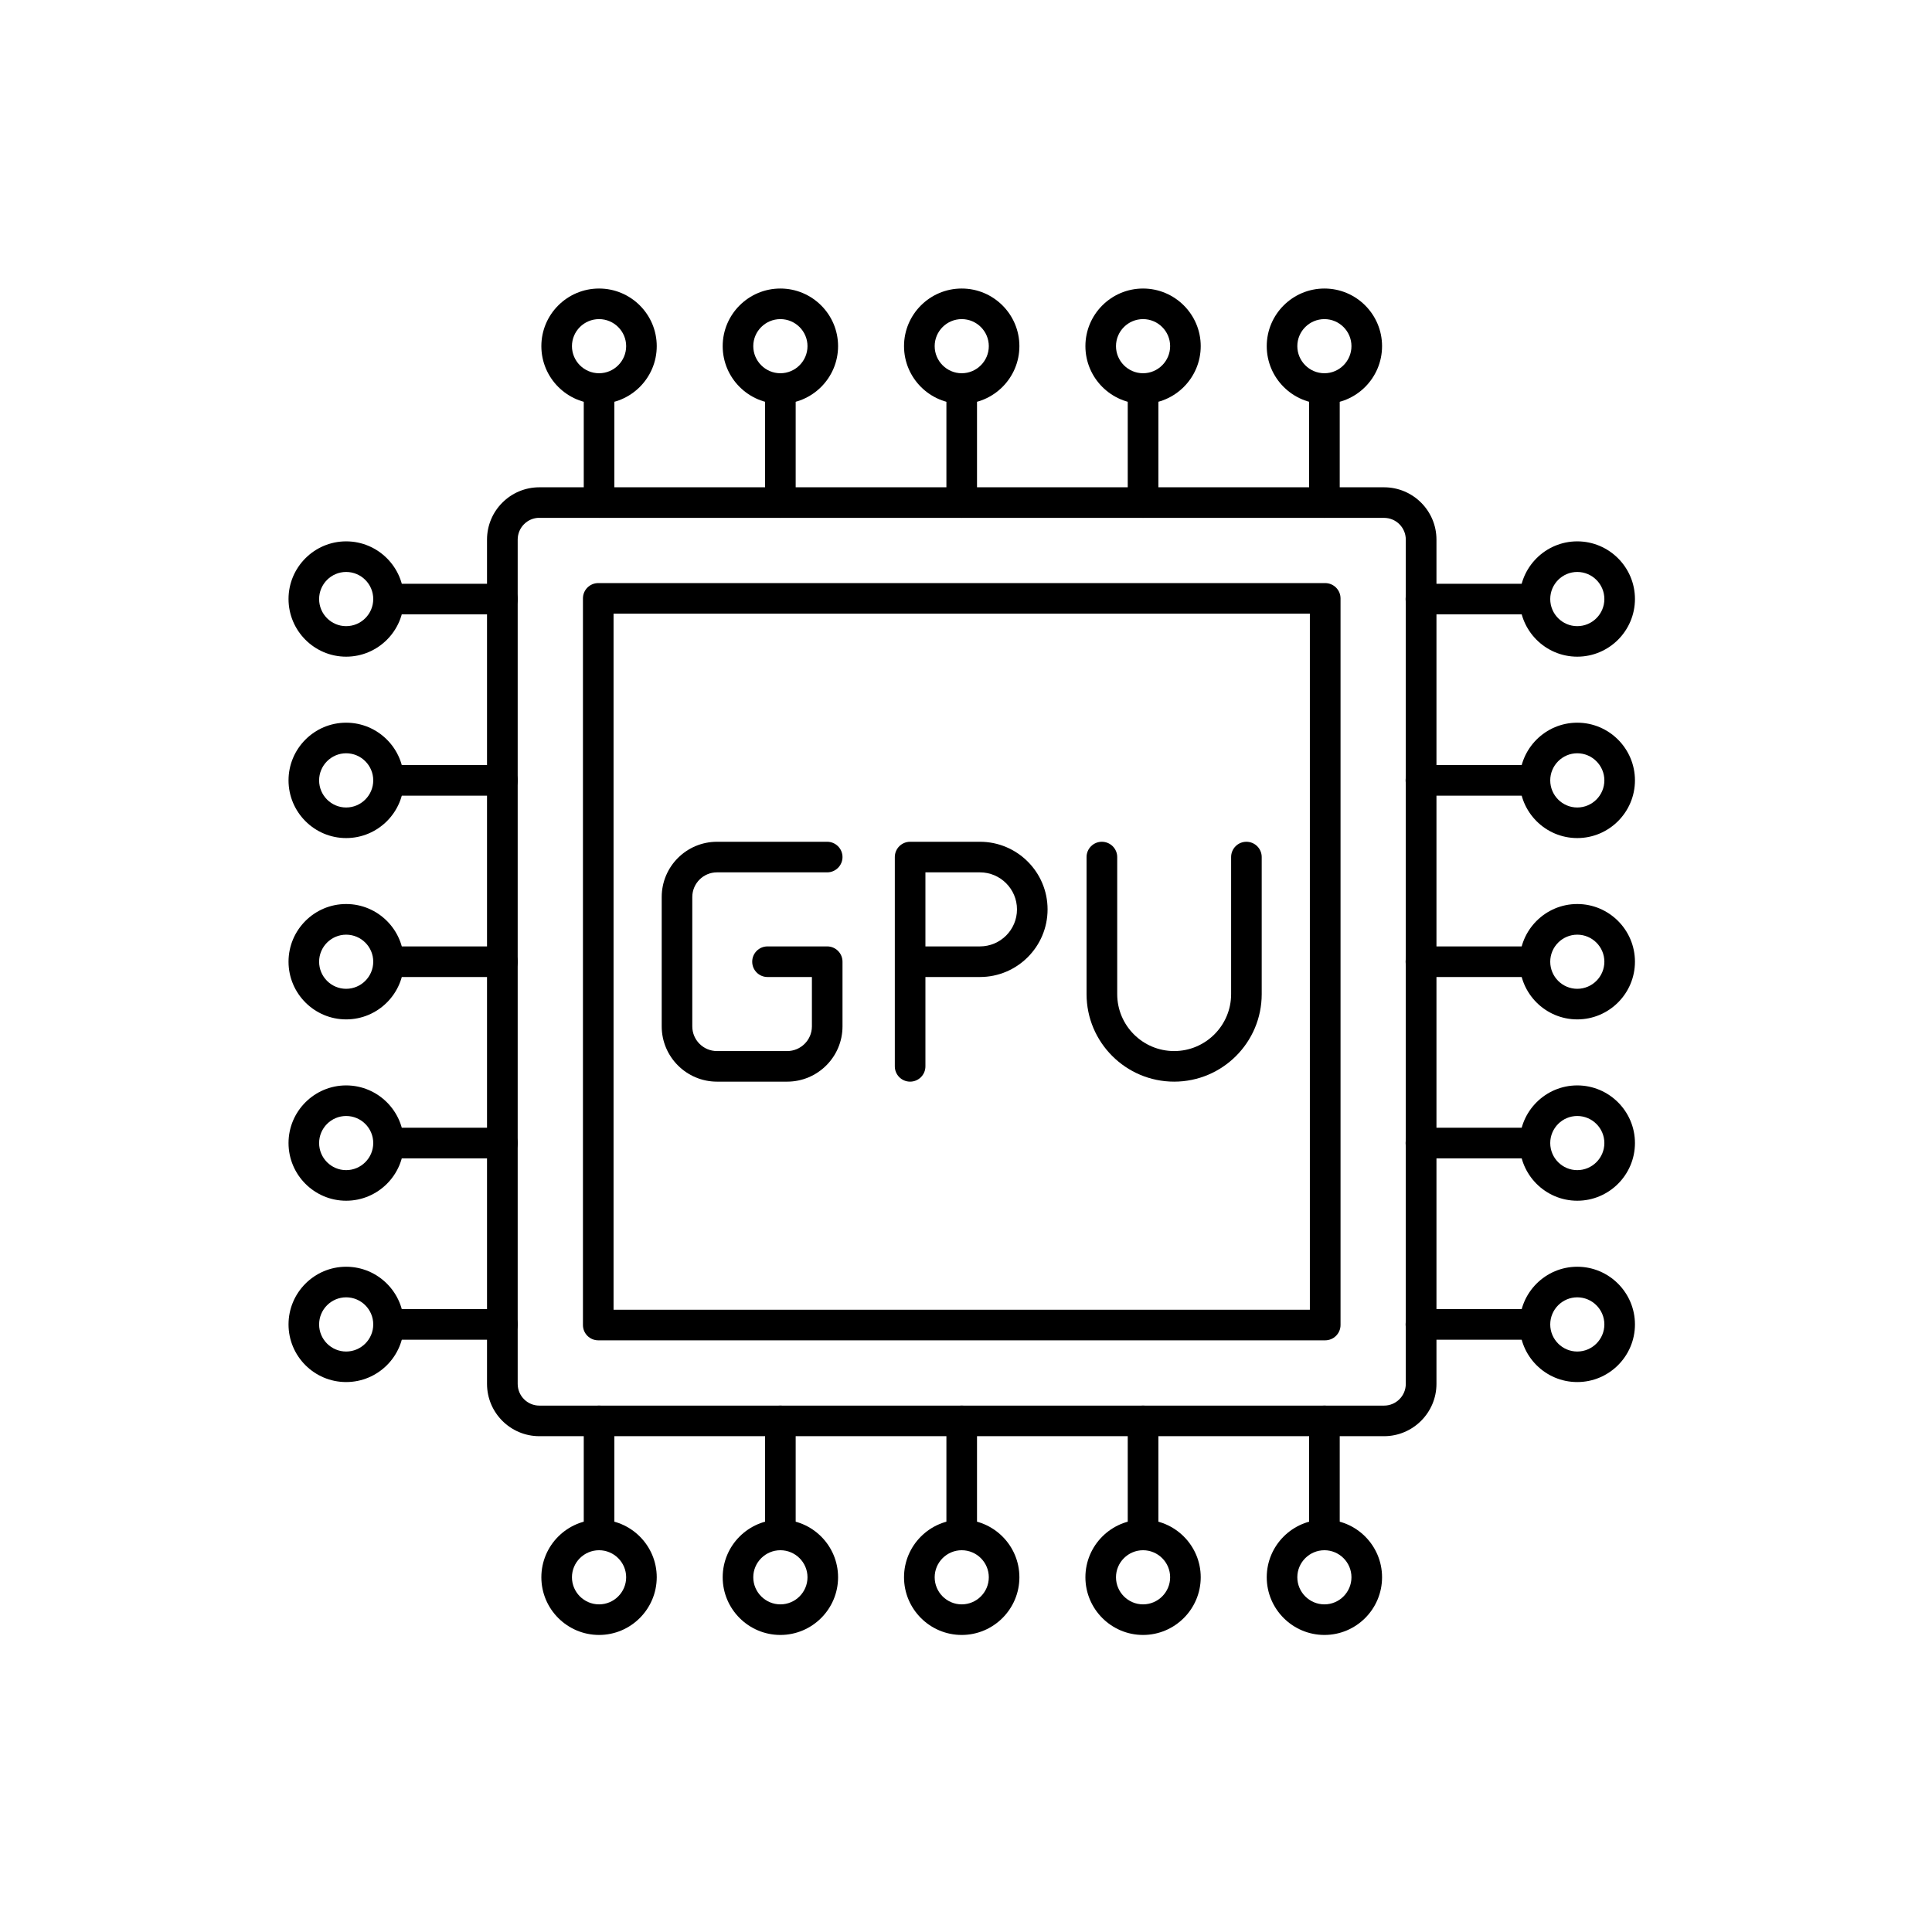 <svg xmlns="http://www.w3.org/2000/svg" xmlns:xlink="http://www.w3.org/1999/xlink" width="150" zoomAndPan="magnify" viewBox="0 0 112.5 112.5" height="150" preserveAspectRatio="xMidYMid meet" version="1.2"><defs><clipPath id="20d019d5b8"><path d="M 31 16.801 L 39 16.801 L 39 24 L 31 24 Z M 31 16.801 "/></clipPath><clipPath id="5b51ac37da"><path d="M 42 16.801 L 49 16.801 L 49 24 L 42 24 Z M 42 16.801 "/></clipPath><clipPath id="de0969c194"><path d="M 52 16.801 L 60 16.801 L 60 24 L 52 24 Z M 52 16.801 "/></clipPath><clipPath id="5e33d64480"><path d="M 63 16.801 L 70 16.801 L 70 24 L 63 24 Z M 63 16.801 "/></clipPath><clipPath id="e8aaaefbef"><path d="M 73 16.801 L 81 16.801 L 81 24 L 73 24 Z M 73 16.801 "/></clipPath><clipPath id="2d4096df6e"><path d="M 16.801 73 L 24 73 L 24 81 L 16.801 81 Z M 16.801 73 "/></clipPath><clipPath id="41d6199b4c"><path d="M 16.801 63 L 24 63 L 24 70 L 16.801 70 Z M 16.801 63 "/></clipPath><clipPath id="5cee92fc44"><path d="M 16.801 52 L 24 52 L 24 60 L 16.801 60 Z M 16.801 52 "/></clipPath><clipPath id="025bf64938"><path d="M 16.801 42 L 24 42 L 24 49 L 16.801 49 Z M 16.801 42 "/></clipPath><clipPath id="bb74ef2b1d"><path d="M 16.801 31 L 24 31 L 24 39 L 16.801 39 Z M 16.801 31 "/></clipPath><clipPath id="ad24d6059b"><path d="M 73 88 L 81 88 L 81 95.203 L 73 95.203 Z M 73 88 "/></clipPath><clipPath id="5815ec9f98"><path d="M 63 88 L 70 88 L 70 95.203 L 63 95.203 Z M 63 88 "/></clipPath><clipPath id="bb282d3f6c"><path d="M 52 88 L 60 88 L 60 95.203 L 52 95.203 Z M 52 88 "/></clipPath><clipPath id="0a1354fd5f"><path d="M 42 88 L 49 88 L 49 95.203 L 42 95.203 Z M 42 88 "/></clipPath><clipPath id="2da88ce8c8"><path d="M 31 88 L 39 88 L 39 95.203 L 31 95.203 Z M 31 88 "/></clipPath><clipPath id="8e3e15f682"><path d="M 88 31 L 95.203 31 L 95.203 39 L 88 39 Z M 88 31 "/></clipPath><clipPath id="bb5fd6e5fc"><path d="M 88 42 L 95.203 42 L 95.203 49 L 88 49 Z M 88 42 "/></clipPath><clipPath id="af0767dac6"><path d="M 88 52 L 95.203 52 L 95.203 60 L 88 60 Z M 88 52 "/></clipPath><clipPath id="ecfe52f1f6"><path d="M 88 63 L 95.203 63 L 95.203 70 L 88 70 Z M 88 63 "/></clipPath><clipPath id="16a0666b1a"><path d="M 88 73 L 95.203 73 L 95.203 81 L 88 81 Z M 88 73 "/></clipPath></defs><g id="d3cc456108"><path style=" stroke:none;fill-rule:nonzero;fill:#000000;fill-opacity:1;" d="M 77.164 78.047 L 34.836 78.047 C 34.344 78.047 33.945 77.648 33.945 77.156 L 33.945 34.844 C 33.945 34.352 34.344 33.953 34.836 33.953 L 77.164 33.953 C 77.656 33.953 78.059 34.352 78.059 34.844 L 78.059 77.156 C 78.059 77.648 77.656 78.047 77.164 78.047 Z M 35.727 76.266 L 76.273 76.266 L 76.273 35.734 L 35.727 35.734 Z M 35.727 76.266 "/><path style=" stroke:none;fill-rule:nonzero;fill:#000000;fill-opacity:1;" d="M 80.594 83.629 L 31.406 83.629 C 29.727 83.629 28.359 82.266 28.359 80.582 L 28.359 31.422 C 28.359 29.738 29.727 28.375 31.406 28.375 L 80.594 28.375 C 82.273 28.375 83.645 29.738 83.645 31.422 L 83.645 80.582 C 83.645 82.262 82.273 83.629 80.594 83.629 Z M 31.406 30.152 C 30.711 30.152 30.145 30.723 30.145 31.418 L 30.145 80.582 C 30.145 81.281 30.711 81.848 31.406 81.848 L 80.594 81.848 C 81.293 81.848 81.859 81.281 81.859 80.582 L 81.859 31.422 C 81.859 30.723 81.293 30.156 80.594 30.156 L 31.406 30.156 Z M 31.406 30.152 "/><path style=" stroke:none;fill-rule:nonzero;fill:#000000;fill-opacity:1;" d="M 34.883 30.152 C 34.391 30.152 33.992 29.754 33.992 29.262 L 33.992 22.625 C 33.992 22.133 34.391 21.734 34.883 21.734 C 35.375 21.734 35.773 22.133 35.773 22.625 L 35.773 29.262 C 35.773 29.754 35.375 30.152 34.883 30.152 Z M 34.883 30.152 "/><g clip-rule="nonzero" clip-path="url(#20d019d5b8)"><path style=" stroke:none;fill-rule:nonzero;fill:#000000;fill-opacity:1;" d="M 34.883 23.516 C 33.031 23.516 31.523 22.008 31.523 20.156 C 31.523 18.305 33.031 16.801 34.883 16.801 C 36.734 16.801 38.242 18.305 38.242 20.156 C 38.242 22.008 36.734 23.516 34.883 23.516 Z M 34.883 18.582 C 34.012 18.582 33.305 19.289 33.305 20.156 C 33.305 21.023 34.012 21.734 34.883 21.734 C 35.754 21.734 36.461 21.023 36.461 20.156 C 36.461 19.289 35.75 18.582 34.883 18.582 Z M 34.883 18.582 "/></g><path style=" stroke:none;fill-rule:nonzero;fill:#000000;fill-opacity:1;" d="M 45.441 30.152 C 44.949 30.152 44.551 29.754 44.551 29.262 L 44.551 22.625 C 44.551 22.133 44.949 21.734 45.441 21.734 C 45.934 21.734 46.332 22.133 46.332 22.625 L 46.332 29.262 C 46.332 29.754 45.934 30.152 45.441 30.152 Z M 45.441 30.152 "/><g clip-rule="nonzero" clip-path="url(#5b51ac37da)"><path style=" stroke:none;fill-rule:nonzero;fill:#000000;fill-opacity:1;" d="M 45.441 23.516 C 43.59 23.516 42.082 22.008 42.082 20.156 C 42.082 18.305 43.59 16.801 45.441 16.801 C 47.293 16.801 48.801 18.305 48.801 20.156 C 48.801 22.008 47.293 23.516 45.441 23.516 Z M 45.441 18.582 C 44.574 18.582 43.863 19.289 43.863 20.156 C 43.863 21.023 44.574 21.734 45.441 21.734 C 46.312 21.734 47.02 21.023 47.02 20.156 C 47.02 19.289 46.312 18.582 45.441 18.582 Z M 45.441 18.582 "/></g><path style=" stroke:none;fill-rule:nonzero;fill:#000000;fill-opacity:1;" d="M 56 30.152 C 55.508 30.152 55.109 29.754 55.109 29.262 L 55.109 22.625 C 55.109 22.133 55.508 21.734 56 21.734 C 56.492 21.734 56.891 22.133 56.891 22.625 L 56.891 29.262 C 56.891 29.754 56.492 30.152 56 30.152 Z M 56 30.152 "/><g clip-rule="nonzero" clip-path="url(#de0969c194)"><path style=" stroke:none;fill-rule:nonzero;fill:#000000;fill-opacity:1;" d="M 56 23.516 C 54.148 23.516 52.641 22.008 52.641 20.156 C 52.641 18.305 54.148 16.801 56 16.801 C 57.852 16.801 59.359 18.305 59.359 20.156 C 59.359 22.008 57.852 23.516 56 23.516 Z M 56 18.582 C 55.133 18.582 54.426 19.289 54.426 20.156 C 54.426 21.023 55.133 21.734 56 21.734 C 56.871 21.734 57.578 21.023 57.578 20.156 C 57.578 19.289 56.871 18.582 56 18.582 Z M 56 18.582 "/></g><path style=" stroke:none;fill-rule:nonzero;fill:#000000;fill-opacity:1;" d="M 66.559 30.152 C 66.07 30.152 65.668 29.754 65.668 29.262 L 65.668 22.625 C 65.668 22.133 66.07 21.734 66.559 21.734 C 67.051 21.734 67.453 22.133 67.453 22.625 L 67.453 29.262 C 67.453 29.754 67.051 30.152 66.559 30.152 Z M 66.559 30.152 "/><g clip-rule="nonzero" clip-path="url(#5e33d64480)"><path style=" stroke:none;fill-rule:nonzero;fill:#000000;fill-opacity:1;" d="M 66.559 23.516 C 64.711 23.516 63.203 22.008 63.203 20.156 C 63.203 18.305 64.711 16.801 66.559 16.801 C 68.41 16.801 69.918 18.305 69.918 20.156 C 69.918 22.008 68.41 23.516 66.559 23.516 Z M 66.559 18.582 C 65.691 18.582 64.984 19.289 64.984 20.156 C 64.984 21.023 65.691 21.734 66.559 21.734 C 67.43 21.734 68.137 21.023 68.137 20.156 C 68.137 19.289 67.43 18.582 66.559 18.582 Z M 66.559 18.582 "/></g><path style=" stroke:none;fill-rule:nonzero;fill:#000000;fill-opacity:1;" d="M 77.121 30.152 C 76.629 30.152 76.23 29.754 76.23 29.262 L 76.23 22.625 C 76.23 22.133 76.629 21.734 77.121 21.734 C 77.613 21.734 78.012 22.133 78.012 22.625 L 78.012 29.262 C 78.012 29.754 77.613 30.152 77.121 30.152 Z M 77.121 30.152 "/><g clip-rule="nonzero" clip-path="url(#e8aaaefbef)"><path style=" stroke:none;fill-rule:nonzero;fill:#000000;fill-opacity:1;" d="M 77.121 23.516 C 75.27 23.516 73.762 22.008 73.762 20.156 C 73.762 18.305 75.27 16.801 77.121 16.801 C 78.973 16.801 80.477 18.305 80.477 20.156 C 80.477 22.008 78.973 23.516 77.121 23.516 Z M 77.121 18.582 C 76.25 18.582 75.543 19.289 75.543 20.156 C 75.543 21.023 76.25 21.734 77.121 21.734 C 77.988 21.734 78.695 21.023 78.695 20.156 C 78.695 19.289 77.988 18.582 77.121 18.582 Z M 77.121 18.582 "/></g><path style=" stroke:none;fill-rule:nonzero;fill:#000000;fill-opacity:1;" d="M 29.262 78.012 L 22.625 78.012 C 22.133 78.012 21.734 77.613 21.734 77.121 C 21.734 76.629 22.133 76.23 22.625 76.23 L 29.262 76.23 C 29.754 76.23 30.152 76.629 30.152 77.121 C 30.152 77.613 29.754 78.012 29.262 78.012 Z M 29.262 78.012 "/><g clip-rule="nonzero" clip-path="url(#2d4096df6e)"><path style=" stroke:none;fill-rule:nonzero;fill:#000000;fill-opacity:1;" d="M 20.156 80.477 C 18.305 80.477 16.801 78.973 16.801 77.121 C 16.801 75.27 18.305 73.762 20.156 73.762 C 22.008 73.762 23.516 75.27 23.516 77.121 C 23.516 78.973 22.008 80.477 20.156 80.477 Z M 20.156 75.543 C 19.289 75.543 18.582 76.25 18.582 77.121 C 18.582 77.992 19.289 78.699 20.156 78.699 C 21.023 78.699 21.734 77.992 21.734 77.121 C 21.734 76.25 21.027 75.543 20.156 75.543 Z M 20.156 75.543 "/></g><path style=" stroke:none;fill-rule:nonzero;fill:#000000;fill-opacity:1;" d="M 29.262 67.453 L 22.625 67.453 C 22.133 67.453 21.734 67.051 21.734 66.559 C 21.734 66.07 22.133 65.668 22.625 65.668 L 29.262 65.668 C 29.754 65.668 30.152 66.07 30.152 66.559 C 30.152 67.051 29.754 67.453 29.262 67.453 Z M 29.262 67.453 "/><g clip-rule="nonzero" clip-path="url(#41d6199b4c)"><path style=" stroke:none;fill-rule:nonzero;fill:#000000;fill-opacity:1;" d="M 20.156 69.918 C 18.305 69.918 16.801 68.41 16.801 66.559 C 16.801 64.711 18.305 63.203 20.156 63.203 C 22.008 63.203 23.516 64.711 23.516 66.559 C 23.516 68.41 22.008 69.918 20.156 69.918 Z M 20.156 64.984 C 19.289 64.984 18.582 65.691 18.582 66.559 C 18.582 67.43 19.289 68.137 20.156 68.137 C 21.023 68.137 21.734 67.43 21.734 66.559 C 21.734 65.691 21.027 64.984 20.156 64.984 Z M 20.156 64.984 "/></g><path style=" stroke:none;fill-rule:nonzero;fill:#000000;fill-opacity:1;" d="M 29.262 56.891 L 22.625 56.891 C 22.133 56.891 21.734 56.492 21.734 56 C 21.734 55.508 22.133 55.109 22.625 55.109 L 29.262 55.109 C 29.754 55.109 30.152 55.508 30.152 56 C 30.152 56.492 29.754 56.891 29.262 56.891 Z M 29.262 56.891 "/><g clip-rule="nonzero" clip-path="url(#5cee92fc44)"><path style=" stroke:none;fill-rule:nonzero;fill:#000000;fill-opacity:1;" d="M 20.156 59.359 C 18.305 59.359 16.801 57.852 16.801 56 C 16.801 54.148 18.305 52.641 20.156 52.641 C 22.008 52.641 23.516 54.148 23.516 56 C 23.516 57.852 22.008 59.359 20.156 59.359 Z M 20.156 54.426 C 19.289 54.426 18.582 55.133 18.582 56 C 18.582 56.871 19.289 57.578 20.156 57.578 C 21.023 57.578 21.734 56.871 21.734 56 C 21.734 55.133 21.027 54.426 20.156 54.426 Z M 20.156 54.426 "/></g><path style=" stroke:none;fill-rule:nonzero;fill:#000000;fill-opacity:1;" d="M 29.262 46.332 L 22.625 46.332 C 22.133 46.332 21.734 45.934 21.734 45.441 C 21.734 44.949 22.133 44.551 22.625 44.551 L 29.262 44.551 C 29.754 44.551 30.152 44.949 30.152 45.441 C 30.152 45.934 29.754 46.332 29.262 46.332 Z M 29.262 46.332 "/><g clip-rule="nonzero" clip-path="url(#025bf64938)"><path style=" stroke:none;fill-rule:nonzero;fill:#000000;fill-opacity:1;" d="M 20.156 48.801 C 18.305 48.801 16.801 47.293 16.801 45.441 C 16.801 43.59 18.305 42.082 20.156 42.082 C 22.008 42.082 23.516 43.59 23.516 45.441 C 23.516 47.293 22.008 48.801 20.156 48.801 Z M 20.156 43.863 C 19.289 43.863 18.582 44.574 18.582 45.441 C 18.582 46.312 19.289 47.02 20.156 47.02 C 21.023 47.02 21.734 46.312 21.734 45.441 C 21.734 44.574 21.027 43.863 20.156 43.863 Z M 20.156 43.863 "/></g><path style=" stroke:none;fill-rule:nonzero;fill:#000000;fill-opacity:1;" d="M 29.262 35.773 L 22.625 35.773 C 22.133 35.773 21.734 35.375 21.734 34.883 C 21.734 34.391 22.133 33.992 22.625 33.992 L 29.262 33.992 C 29.754 33.992 30.152 34.391 30.152 34.883 C 30.152 35.375 29.754 35.773 29.262 35.773 Z M 29.262 35.773 "/><g clip-rule="nonzero" clip-path="url(#bb74ef2b1d)"><path style=" stroke:none;fill-rule:nonzero;fill:#000000;fill-opacity:1;" d="M 20.156 38.238 C 18.305 38.238 16.801 36.73 16.801 34.879 C 16.801 33.031 18.305 31.523 20.156 31.523 C 22.008 31.523 23.516 33.031 23.516 34.879 C 23.516 36.73 22.008 38.238 20.156 38.238 Z M 20.156 33.305 C 19.289 33.305 18.582 34.012 18.582 34.883 C 18.582 35.754 19.289 36.461 20.156 36.461 C 21.023 36.461 21.734 35.754 21.734 34.883 C 21.734 34.012 21.027 33.305 20.156 33.305 Z M 20.156 33.305 "/></g><path style=" stroke:none;fill-rule:nonzero;fill:#000000;fill-opacity:1;" d="M 77.121 90.27 C 76.629 90.27 76.23 89.871 76.23 89.379 L 76.23 82.738 C 76.23 82.246 76.629 81.848 77.121 81.848 C 77.613 81.848 78.012 82.246 78.012 82.738 L 78.012 89.379 C 78.012 89.871 77.613 90.27 77.121 90.27 Z M 77.121 90.27 "/><g clip-rule="nonzero" clip-path="url(#ad24d6059b)"><path style=" stroke:none;fill-rule:nonzero;fill:#000000;fill-opacity:1;" d="M 77.121 95.203 C 75.27 95.203 73.762 93.695 73.762 91.844 C 73.762 89.992 75.27 88.488 77.121 88.488 C 78.973 88.488 80.477 89.992 80.477 91.844 C 80.477 93.695 78.973 95.203 77.121 95.203 Z M 77.121 90.27 C 76.25 90.27 75.543 90.977 75.543 91.844 C 75.543 92.711 76.25 93.422 77.121 93.422 C 77.988 93.422 78.695 92.711 78.695 91.844 C 78.695 90.977 77.988 90.27 77.121 90.27 Z M 77.121 90.27 "/></g><path style=" stroke:none;fill-rule:nonzero;fill:#000000;fill-opacity:1;" d="M 66.559 90.27 C 66.07 90.27 65.668 89.871 65.668 89.379 L 65.668 82.738 C 65.668 82.246 66.07 81.848 66.559 81.848 C 67.051 81.848 67.453 82.246 67.453 82.738 L 67.453 89.379 C 67.453 89.871 67.051 90.27 66.559 90.27 Z M 66.559 90.27 "/><g clip-rule="nonzero" clip-path="url(#5815ec9f98)"><path style=" stroke:none;fill-rule:nonzero;fill:#000000;fill-opacity:1;" d="M 66.559 95.203 C 64.711 95.203 63.203 93.695 63.203 91.844 C 63.203 89.992 64.711 88.488 66.559 88.488 C 68.41 88.488 69.918 89.992 69.918 91.844 C 69.918 93.695 68.41 95.203 66.559 95.203 Z M 66.559 90.27 C 65.691 90.27 64.984 90.977 64.984 91.844 C 64.984 92.711 65.691 93.422 66.559 93.422 C 67.43 93.422 68.137 92.711 68.137 91.844 C 68.137 90.977 67.43 90.27 66.559 90.27 Z M 66.559 90.27 "/></g><path style=" stroke:none;fill-rule:nonzero;fill:#000000;fill-opacity:1;" d="M 56 90.27 C 55.508 90.27 55.109 89.871 55.109 89.379 L 55.109 82.738 C 55.109 82.246 55.508 81.848 56 81.848 C 56.492 81.848 56.891 82.246 56.891 82.738 L 56.891 89.379 C 56.891 89.871 56.492 90.27 56 90.27 Z M 56 90.27 "/><g clip-rule="nonzero" clip-path="url(#bb282d3f6c)"><path style=" stroke:none;fill-rule:nonzero;fill:#000000;fill-opacity:1;" d="M 56 95.203 C 54.148 95.203 52.641 93.695 52.641 91.844 C 52.641 89.992 54.148 88.488 56 88.488 C 57.852 88.488 59.359 89.992 59.359 91.844 C 59.359 93.695 57.852 95.203 56 95.203 Z M 56 90.27 C 55.133 90.27 54.426 90.977 54.426 91.844 C 54.426 92.711 55.133 93.422 56 93.422 C 56.871 93.422 57.578 92.711 57.578 91.844 C 57.578 90.977 56.871 90.27 56 90.27 Z M 56 90.27 "/></g><path style=" stroke:none;fill-rule:nonzero;fill:#000000;fill-opacity:1;" d="M 45.441 90.27 C 44.949 90.27 44.551 89.871 44.551 89.379 L 44.551 82.738 C 44.551 82.246 44.949 81.848 45.441 81.848 C 45.934 81.848 46.332 82.246 46.332 82.738 L 46.332 89.379 C 46.332 89.871 45.934 90.27 45.441 90.27 Z M 45.441 90.27 "/><g clip-rule="nonzero" clip-path="url(#0a1354fd5f)"><path style=" stroke:none;fill-rule:nonzero;fill:#000000;fill-opacity:1;" d="M 45.441 95.203 C 43.59 95.203 42.082 93.695 42.082 91.844 C 42.082 89.992 43.59 88.488 45.441 88.488 C 47.293 88.488 48.801 89.992 48.801 91.844 C 48.801 93.695 47.293 95.203 45.441 95.203 Z M 45.441 90.27 C 44.574 90.27 43.863 90.977 43.863 91.844 C 43.863 92.711 44.574 93.422 45.441 93.422 C 46.312 93.422 47.02 92.711 47.02 91.844 C 47.02 90.977 46.312 90.27 45.441 90.27 Z M 45.441 90.27 "/></g><path style=" stroke:none;fill-rule:nonzero;fill:#000000;fill-opacity:1;" d="M 34.883 90.27 C 34.391 90.27 33.992 89.871 33.992 89.379 L 33.992 82.738 C 33.992 82.246 34.391 81.848 34.883 81.848 C 35.375 81.848 35.773 82.246 35.773 82.738 L 35.773 89.379 C 35.773 89.871 35.375 90.27 34.883 90.27 Z M 34.883 90.27 "/><g clip-rule="nonzero" clip-path="url(#2da88ce8c8)"><path style=" stroke:none;fill-rule:nonzero;fill:#000000;fill-opacity:1;" d="M 34.883 95.203 C 33.031 95.203 31.523 93.695 31.523 91.844 C 31.523 89.992 33.031 88.488 34.883 88.488 C 36.734 88.488 38.242 89.992 38.242 91.844 C 38.238 93.695 36.734 95.203 34.883 95.203 Z M 34.883 90.27 C 34.012 90.27 33.305 90.977 33.305 91.844 C 33.305 92.711 34.012 93.422 34.883 93.422 C 35.754 93.422 36.461 92.711 36.461 91.844 C 36.461 90.977 35.75 90.27 34.883 90.27 Z M 34.883 90.27 "/></g><path style=" stroke:none;fill-rule:nonzero;fill:#000000;fill-opacity:1;" d="M 89.379 35.773 L 82.738 35.773 C 82.246 35.773 81.848 35.375 81.848 34.883 C 81.848 34.391 82.246 33.992 82.738 33.992 L 89.379 33.992 C 89.871 33.992 90.27 34.391 90.27 34.883 C 90.27 35.375 89.871 35.773 89.379 35.773 Z M 89.379 35.773 "/><g clip-rule="nonzero" clip-path="url(#8e3e15f682)"><path style=" stroke:none;fill-rule:nonzero;fill:#000000;fill-opacity:1;" d="M 91.844 38.238 C 89.992 38.238 88.488 36.73 88.488 34.879 C 88.488 33.031 89.992 31.523 91.844 31.523 C 93.695 31.523 95.203 33.031 95.203 34.879 C 95.203 36.73 93.695 38.238 91.844 38.238 Z M 91.844 33.305 C 90.977 33.305 90.27 34.012 90.27 34.883 C 90.27 35.754 90.977 36.461 91.844 36.461 C 92.711 36.461 93.422 35.754 93.422 34.883 C 93.422 34.012 92.711 33.305 91.844 33.305 Z M 91.844 33.305 "/></g><path style=" stroke:none;fill-rule:nonzero;fill:#000000;fill-opacity:1;" d="M 89.379 46.332 L 82.738 46.332 C 82.246 46.332 81.848 45.934 81.848 45.441 C 81.848 44.949 82.246 44.551 82.738 44.551 L 89.379 44.551 C 89.871 44.551 90.27 44.949 90.27 45.441 C 90.27 45.934 89.871 46.332 89.379 46.332 Z M 89.379 46.332 "/><g clip-rule="nonzero" clip-path="url(#bb5fd6e5fc)"><path style=" stroke:none;fill-rule:nonzero;fill:#000000;fill-opacity:1;" d="M 91.844 48.801 C 89.992 48.801 88.488 47.293 88.488 45.441 C 88.488 43.59 89.992 42.082 91.844 42.082 C 93.695 42.082 95.203 43.59 95.203 45.441 C 95.203 47.293 93.695 48.801 91.844 48.801 Z M 91.844 43.863 C 90.977 43.863 90.27 44.574 90.27 45.441 C 90.27 46.312 90.977 47.02 91.844 47.02 C 92.711 47.02 93.422 46.312 93.422 45.441 C 93.422 44.574 92.711 43.863 91.844 43.863 Z M 91.844 43.863 "/></g><path style=" stroke:none;fill-rule:nonzero;fill:#000000;fill-opacity:1;" d="M 89.379 56.891 L 82.738 56.891 C 82.246 56.891 81.848 56.492 81.848 56 C 81.848 55.508 82.246 55.109 82.738 55.109 L 89.379 55.109 C 89.871 55.109 90.27 55.508 90.27 56 C 90.27 56.492 89.871 56.891 89.379 56.891 Z M 89.379 56.891 "/><g clip-rule="nonzero" clip-path="url(#af0767dac6)"><path style=" stroke:none;fill-rule:nonzero;fill:#000000;fill-opacity:1;" d="M 91.844 59.359 C 89.992 59.359 88.488 57.852 88.488 56 C 88.488 54.148 89.992 52.641 91.844 52.641 C 93.695 52.641 95.203 54.148 95.203 56 C 95.203 57.852 93.695 59.359 91.844 59.359 Z M 91.844 54.426 C 90.977 54.426 90.27 55.133 90.27 56 C 90.27 56.871 90.977 57.578 91.844 57.578 C 92.711 57.578 93.422 56.871 93.422 56 C 93.422 55.133 92.711 54.426 91.844 54.426 Z M 91.844 54.426 "/></g><path style=" stroke:none;fill-rule:nonzero;fill:#000000;fill-opacity:1;" d="M 89.379 67.453 L 82.738 67.453 C 82.246 67.453 81.848 67.051 81.848 66.559 C 81.848 66.07 82.246 65.668 82.738 65.668 L 89.379 65.668 C 89.871 65.668 90.27 66.07 90.27 66.559 C 90.27 67.051 89.871 67.453 89.379 67.453 Z M 89.379 67.453 "/><g clip-rule="nonzero" clip-path="url(#ecfe52f1f6)"><path style=" stroke:none;fill-rule:nonzero;fill:#000000;fill-opacity:1;" d="M 91.844 69.918 C 89.992 69.918 88.488 68.41 88.488 66.559 C 88.488 64.711 89.992 63.203 91.844 63.203 C 93.695 63.203 95.203 64.711 95.203 66.559 C 95.203 68.41 93.695 69.918 91.844 69.918 Z M 91.844 64.984 C 90.977 64.984 90.27 65.691 90.27 66.559 C 90.27 67.43 90.977 68.137 91.844 68.137 C 92.711 68.137 93.422 67.43 93.422 66.559 C 93.422 65.691 92.711 64.984 91.844 64.984 Z M 91.844 64.984 "/></g><path style=" stroke:none;fill-rule:nonzero;fill:#000000;fill-opacity:1;" d="M 89.379 78.012 L 82.738 78.012 C 82.246 78.012 81.848 77.613 81.848 77.121 C 81.848 76.629 82.246 76.23 82.738 76.23 L 89.379 76.23 C 89.871 76.23 90.27 76.629 90.27 77.121 C 90.27 77.613 89.871 78.012 89.379 78.012 Z M 89.379 78.012 "/><g clip-rule="nonzero" clip-path="url(#16a0666b1a)"><path style=" stroke:none;fill-rule:nonzero;fill:#000000;fill-opacity:1;" d="M 91.844 80.477 C 89.992 80.477 88.488 78.973 88.488 77.121 C 88.488 75.27 89.992 73.762 91.844 73.762 C 93.695 73.762 95.203 75.27 95.203 77.121 C 95.203 78.973 93.695 80.477 91.844 80.477 Z M 91.844 75.543 C 90.977 75.543 90.27 76.25 90.27 77.121 C 90.27 77.992 90.977 78.699 91.844 78.699 C 92.711 78.699 93.422 77.992 93.422 77.121 C 93.422 76.25 92.711 75.543 91.844 75.543 Z M 91.844 75.543 "/></g><path style=" stroke:none;fill-rule:nonzero;fill:#000000;fill-opacity:1;" d="M 45.836 62.984 L 41.75 62.984 C 39.977 62.984 38.531 61.539 38.531 59.766 L 38.531 52.234 C 38.531 50.457 39.977 49.016 41.75 49.016 L 48.168 49.016 C 48.656 49.016 49.059 49.414 49.059 49.906 C 49.059 50.398 48.656 50.797 48.168 50.797 L 41.75 50.797 C 40.957 50.797 40.312 51.441 40.312 52.234 L 40.312 59.766 C 40.312 60.559 40.957 61.203 41.75 61.203 L 45.836 61.203 C 46.629 61.203 47.277 60.559 47.277 59.766 L 47.277 56.891 L 44.691 56.891 C 44.199 56.891 43.801 56.492 43.801 56 C 43.801 55.508 44.199 55.109 44.691 55.109 L 48.168 55.109 C 48.66 55.109 49.059 55.508 49.059 56 L 49.059 59.766 C 49.059 61.539 47.613 62.984 45.836 62.984 Z M 45.836 62.984 "/><path style=" stroke:none;fill-rule:nonzero;fill:#000000;fill-opacity:1;" d="M 52.996 62.984 C 52.504 62.984 52.105 62.586 52.105 62.094 L 52.105 49.906 C 52.105 49.414 52.504 49.016 52.996 49.016 L 57.062 49.016 C 59.234 49.016 61 50.781 61 52.953 C 61 55.125 59.234 56.891 57.062 56.891 L 53.887 56.891 L 53.887 62.094 C 53.887 62.586 53.488 62.984 52.996 62.984 Z M 53.887 55.109 L 57.062 55.109 C 58.25 55.109 59.219 54.145 59.219 52.953 C 59.219 51.766 58.25 50.797 57.062 50.797 L 53.887 50.797 Z M 53.887 55.109 "/><path style=" stroke:none;fill-rule:nonzero;fill:#000000;fill-opacity:1;" d="M 68.371 62.984 C 65.559 62.984 63.27 60.699 63.27 57.887 L 63.27 49.906 C 63.27 49.414 63.672 49.016 64.16 49.016 C 64.652 49.016 65.055 49.414 65.055 49.906 L 65.055 57.887 C 65.055 59.715 66.539 61.203 68.371 61.203 C 70.199 61.203 71.688 59.715 71.688 57.887 L 71.688 49.906 C 71.688 49.414 72.086 49.016 72.578 49.016 C 73.07 49.016 73.469 49.414 73.469 49.906 L 73.469 57.887 C 73.469 60.699 71.184 62.984 68.371 62.984 Z M 68.371 62.984 "/></g></svg>